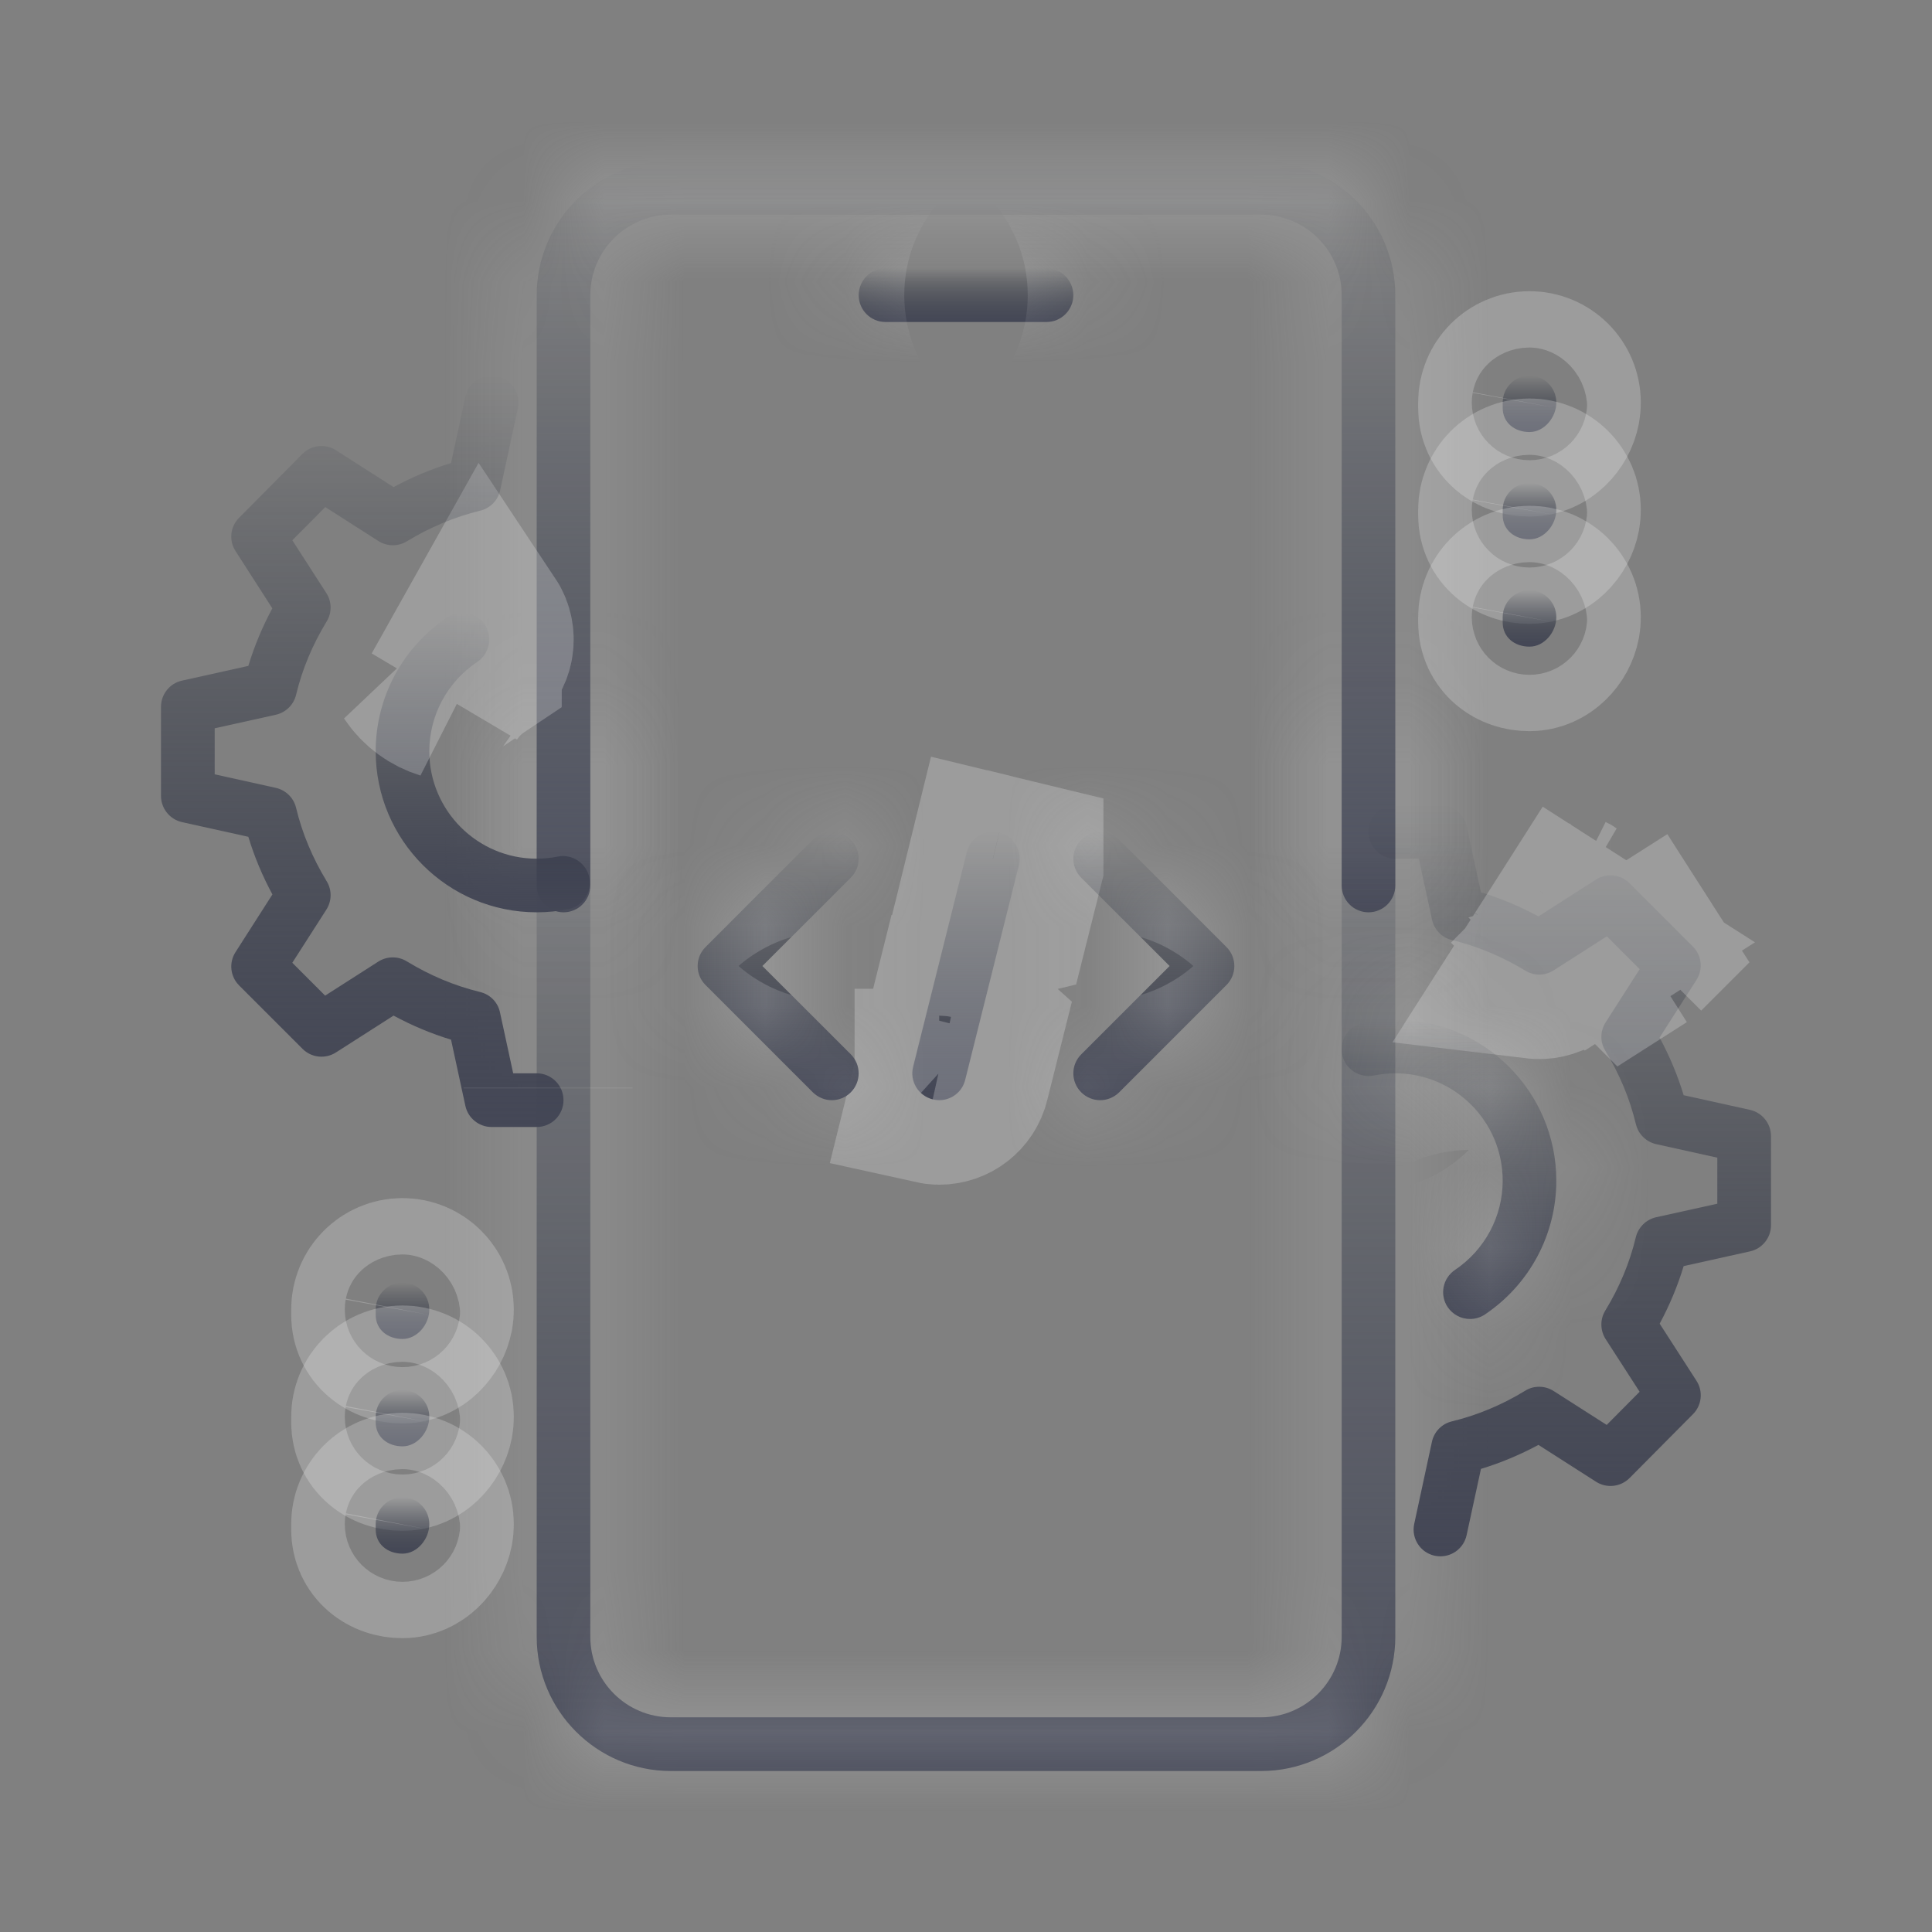 <svg width="24" height="24" viewBox="0 0 24 24" fill="none" xmlns="http://www.w3.org/2000/svg">
<rect x="0" y="0" width="24" height="24" fill="#808080" stroke="none"/>
<mask id="path-1-inside-1_1969_120" fill="white">
<path d="M13 4H11C10.816 4 10.667 3.851 10.667 3.667C10.667 3.483 10.816 3.333 11 3.333H13C13.184 3.333 13.333 3.483 13.333 3.667C13.333 3.851 13.184 4 13 4Z"/>
</mask>
<path d="M13 4H11C10.816 4 10.667 3.851 10.667 3.667C10.667 3.483 10.816 3.333 11 3.333H13C13.184 3.333 13.333 3.483 13.333 3.667C13.333 3.851 13.184 4 13 4Z" fill="url(#paint0_linear_1969_120)"/>
<path d="M13 1.9H11V6.1H13V1.9ZM11 1.9C11.976 1.9 12.767 2.691 12.767 3.667H8.567C8.567 5.01 9.656 6.1 11 6.1V1.9ZM12.767 3.667C12.767 4.642 11.976 5.433 11 5.433V1.233C9.656 1.233 8.567 2.323 8.567 3.667H12.767ZM11 5.433H13V1.233H11V5.433ZM13 5.433C12.024 5.433 11.233 4.642 11.233 3.667H15.433C15.433 2.323 14.344 1.233 13 1.233V5.433ZM11.233 3.667C11.233 2.691 12.024 1.9 13 1.9V6.1C14.344 6.1 15.433 5.01 15.433 3.667H11.233Z" fill="#F0F0F0" fill-opacity="0.25" mask="url(#path-1-inside-1_1969_120)"/>
<mask id="path-3-inside-2_1969_120" fill="white">
<path d="M15.667 22H8.333C7.414 22 6.667 21.252 6.667 20.333V9C6.667 8.816 6.816 8.667 7 8.667C7.184 8.667 7.333 8.816 7.333 9V20.333C7.333 20.885 7.782 21.333 8.333 21.333H15.667C16.218 21.333 16.667 20.885 16.667 20.333V9C16.667 8.816 16.816 8.667 17 8.667C17.184 8.667 17.333 8.816 17.333 9V20.333C17.333 21.252 16.586 22 15.667 22Z"/>
</mask>
<path d="M15.667 22H8.333C7.414 22 6.667 21.252 6.667 20.333V9C6.667 8.816 6.816 8.667 7 8.667C7.184 8.667 7.333 8.816 7.333 9V20.333C7.333 20.885 7.782 21.333 8.333 21.333H15.667C16.218 21.333 16.667 20.885 16.667 20.333V9C16.667 8.816 16.816 8.667 17 8.667C17.184 8.667 17.333 8.816 17.333 9V20.333C17.333 21.252 16.586 22 15.667 22Z" fill="url(#paint1_linear_1969_120)"/>
<path d="M15.667 19.9H8.333V24.1H15.667V19.9ZM8.333 19.9C8.574 19.9 8.767 20.093 8.767 20.333H4.567C4.567 22.411 6.254 24.1 8.333 24.1V19.9ZM8.767 20.333V9H4.567V20.333H8.767ZM8.767 9C8.767 9.976 7.976 10.767 7 10.767V6.567C5.656 6.567 4.567 7.656 4.567 9H8.767ZM7 10.767C6.024 10.767 5.233 9.976 5.233 9H9.433C9.433 7.656 8.344 6.567 7 6.567V10.767ZM5.233 9V20.333H9.433V9H5.233ZM5.233 20.333C5.233 22.044 6.622 23.433 8.333 23.433V19.233C8.942 19.233 9.433 19.725 9.433 20.333H5.233ZM8.333 23.433H15.667V19.233H8.333V23.433ZM15.667 23.433C17.378 23.433 18.767 22.044 18.767 20.333H14.567C14.567 19.725 15.058 19.233 15.667 19.233V23.433ZM18.767 20.333V9H14.567V20.333H18.767ZM18.767 9C18.767 9.976 17.976 10.767 17 10.767V6.567C15.656 6.567 14.567 7.656 14.567 9H18.767ZM17 10.767C16.024 10.767 15.233 9.976 15.233 9H19.433C19.433 7.656 18.344 6.567 17 6.567V10.767ZM15.233 9V20.333H19.433V9H15.233ZM15.233 20.333C15.233 20.093 15.426 19.9 15.667 19.9V24.1C17.746 24.1 19.433 22.411 19.433 20.333H15.233Z" fill="#F0F0F0" fill-opacity="0.25" mask="url(#path-3-inside-2_1969_120)"/>
<mask id="path-5-inside-3_1969_120" fill="white">
<path d="M17 11.333C16.816 11.333 16.667 11.184 16.667 11V3.667C16.667 3.115 16.218 2.667 15.667 2.667H8.333C7.782 2.667 7.333 3.115 7.333 3.667V11C7.333 11.184 7.184 11.333 7 11.333C6.816 11.333 6.667 11.184 6.667 11V3.667C6.667 2.748 7.414 2 8.333 2H15.667C16.586 2 17.333 2.748 17.333 3.667V11C17.333 11.184 17.184 11.333 17 11.333Z"/>
</mask>
<path d="M17 11.333C16.816 11.333 16.667 11.184 16.667 11V3.667C16.667 3.115 16.218 2.667 15.667 2.667H8.333C7.782 2.667 7.333 3.115 7.333 3.667V11C7.333 11.184 7.184 11.333 7 11.333C6.816 11.333 6.667 11.184 6.667 11V3.667C6.667 2.748 7.414 2 8.333 2H15.667C16.586 2 17.333 2.748 17.333 3.667V11C17.333 11.184 17.184 11.333 17 11.333Z" fill="url(#paint2_linear_1969_120)"/>
<path d="M17 9.233C17.976 9.233 18.767 10.024 18.767 11H14.567C14.567 12.344 15.656 13.433 17 13.433V9.233ZM18.767 11V3.667H14.567V11H18.767ZM18.767 3.667C18.767 1.956 17.378 0.567 15.667 0.567V4.767C15.058 4.767 14.567 4.275 14.567 3.667H18.767ZM15.667 0.567H8.333V4.767H15.667V0.567ZM8.333 0.567C6.622 0.567 5.233 1.956 5.233 3.667H9.433C9.433 4.275 8.942 4.767 8.333 4.767V0.567ZM5.233 3.667V11H9.433V3.667H5.233ZM5.233 11C5.233 10.024 6.024 9.233 7 9.233V13.433C8.344 13.433 9.433 12.344 9.433 11H5.233ZM7 9.233C7.976 9.233 8.767 10.024 8.767 11H4.567C4.567 12.344 5.656 13.433 7 13.433V9.233ZM8.767 11V3.667H4.567V11H8.767ZM8.767 3.667C8.767 3.907 8.574 4.1 8.333 4.1V-0.1C6.254 -0.1 4.567 1.589 4.567 3.667H8.767ZM8.333 4.1H15.667V-0.1H8.333V4.1ZM15.667 4.1C15.426 4.1 15.233 3.907 15.233 3.667H19.433C19.433 1.589 17.746 -0.1 15.667 -0.1V4.1ZM15.233 3.667V11H19.433V3.667H15.233ZM15.233 11C15.233 10.024 16.024 9.233 17 9.233V13.433C18.344 13.433 19.433 12.344 19.433 11H15.233Z" fill="#F0F0F0" fill-opacity="0.25" mask="url(#path-5-inside-3_1969_120)"/>
<path d="M19 5.367C18.816 5.367 18.667 5.251 18.667 5.067V5C18.667 4.816 18.816 4.667 19 4.667C19.184 4.667 19.333 4.816 19.333 5C19.333 5.184 19.184 5.367 19 5.367Z" fill="url(#paint3_linear_1969_120)"/>
<path d="M19 5.367C18.816 5.367 18.667 5.251 18.667 5.067V5C18.667 4.816 18.816 4.667 19 4.667C19.184 4.667 19.333 4.816 19.333 5C19.333 5.022 19.331 5.045 19.327 5.067C19.297 5.226 19.162 5.367 19 5.367Z" stroke="#F0F0F0" stroke-opacity="0.25" stroke-width="2.1"/>
<path d="M19 6.7C18.816 6.7 18.667 6.584 18.667 6.4V6.333C18.667 6.149 18.816 6 19 6C19.184 6 19.333 6.149 19.333 6.333C19.333 6.517 19.184 6.7 19 6.7Z" fill="url(#paint4_linear_1969_120)"/>
<path d="M19 6.7C18.816 6.7 18.667 6.584 18.667 6.4V6.333C18.667 6.149 18.816 6 19 6C19.184 6 19.333 6.149 19.333 6.333C19.333 6.356 19.331 6.378 19.327 6.4C19.297 6.559 19.162 6.7 19 6.7Z" stroke="#F0F0F0" stroke-opacity="0.25" stroke-width="2.1"/>
<path d="M19 8.033C18.816 8.033 18.667 7.917 18.667 7.733V7.667C18.667 7.483 18.816 7.333 19 7.333C19.184 7.333 19.333 7.483 19.333 7.667C19.333 7.851 19.184 8.033 19 8.033Z" fill="url(#paint5_linear_1969_120)"/>
<path d="M19 8.033C18.816 8.033 18.667 7.917 18.667 7.733V7.667C18.667 7.483 18.816 7.333 19 7.333C19.184 7.333 19.333 7.483 19.333 7.667C19.333 7.689 19.331 7.711 19.327 7.733C19.297 7.892 19.162 8.033 19 8.033Z" stroke="#F0F0F0" stroke-opacity="0.25" stroke-width="2.1"/>
<path d="M5 16.633C4.816 16.633 4.667 16.517 4.667 16.333V16.267C4.667 16.083 4.816 15.933 5 15.933C5.184 15.933 5.333 16.083 5.333 16.267C5.333 16.451 5.184 16.633 5 16.633Z" fill="url(#paint6_linear_1969_120)"/>
<path d="M5 16.633C4.816 16.633 4.667 16.517 4.667 16.333V16.267C4.667 16.083 4.816 15.933 5 15.933C5.184 15.933 5.333 16.083 5.333 16.267C5.333 16.289 5.331 16.311 5.327 16.333C5.296 16.492 5.162 16.633 5 16.633Z" stroke="#F0F0F0" stroke-opacity="0.25" stroke-width="2.1"/>
<path d="M5 17.967C4.816 17.967 4.667 17.851 4.667 17.667V17.6C4.667 17.416 4.816 17.267 5 17.267C5.184 17.267 5.333 17.416 5.333 17.6C5.333 17.784 5.184 17.967 5 17.967Z" fill="url(#paint7_linear_1969_120)"/>
<path d="M5 17.967C4.816 17.967 4.667 17.851 4.667 17.667V17.6C4.667 17.416 4.816 17.267 5 17.267C5.184 17.267 5.333 17.416 5.333 17.6C5.333 17.622 5.331 17.645 5.327 17.667C5.296 17.826 5.162 17.967 5 17.967Z" stroke="#F0F0F0" stroke-opacity="0.25" stroke-width="2.1"/>
<path d="M5 19.3C4.816 19.3 4.667 19.184 4.667 19V18.933C4.667 18.749 4.816 18.6 5 18.6C5.184 18.6 5.333 18.749 5.333 18.933C5.333 19.117 5.184 19.3 5 19.3Z" fill="url(#paint8_linear_1969_120)"/>
<path d="M5 19.3C4.816 19.3 4.667 19.184 4.667 19V18.933C4.667 18.749 4.816 18.6 5 18.6C5.184 18.6 5.333 18.749 5.333 18.933C5.333 18.956 5.331 18.978 5.327 19C5.296 19.159 5.162 19.3 5 19.3Z" stroke="#F0F0F0" stroke-opacity="0.25" stroke-width="2.1"/>
<path d="M17.894 19.333C17.871 19.333 17.847 19.331 17.823 19.326C17.643 19.287 17.529 19.11 17.568 18.93L17.788 17.91C17.815 17.785 17.911 17.687 18.035 17.657C18.35 17.581 18.657 17.453 18.947 17.276C19.054 17.209 19.192 17.211 19.299 17.279L19.959 17.701L20.368 17.289L19.946 16.635C19.877 16.527 19.875 16.389 19.941 16.281C20.118 15.991 20.246 15.684 20.321 15.369C20.351 15.245 20.449 15.149 20.573 15.121L21.333 14.953V14.381L20.574 14.213C20.449 14.185 20.352 14.089 20.322 13.965C20.247 13.65 20.118 13.343 19.942 13.053C19.875 12.945 19.877 12.807 19.946 12.7L20.369 12.039L19.961 11.631L19.3 12.054C19.193 12.123 19.055 12.124 18.947 12.057C18.657 11.881 18.35 11.753 18.036 11.677C17.911 11.647 17.815 11.548 17.789 11.423L17.625 10.667H17.333C17.149 10.667 17 10.517 17 10.333C17 10.149 17.149 10 17.333 10H17.893C18.05 10 18.186 10.11 18.219 10.263L18.397 11.085C18.641 11.159 18.88 11.259 19.111 11.384L19.827 10.926C19.959 10.842 20.131 10.861 20.242 10.971L21.029 11.758C21.14 11.869 21.159 12.041 21.074 12.173L20.616 12.889C20.741 13.121 20.841 13.36 20.915 13.605L21.738 13.787C21.891 13.821 22 13.957 22 14.113V15.22C22 15.376 21.891 15.512 21.739 15.545L20.915 15.728C20.841 15.973 20.741 16.212 20.617 16.443L21.074 17.152C21.159 17.283 21.141 17.457 21.031 17.567L20.243 18.361C20.132 18.472 19.959 18.491 19.827 18.407L19.111 17.949C18.88 18.073 18.641 18.173 18.397 18.247L18.219 19.069C18.185 19.227 18.047 19.333 17.894 19.333Z" fill="url(#paint9_linear_1969_120)"/>
<path d="M19.122 11.775L19.12 11.773L19.122 11.775ZM19.122 11.775L19.206 11.908M19.122 11.775L19.206 11.908M19.206 11.908L19.326 11.721L19.484 11.473L19.64 11.573M19.206 11.908L19.081 12.104C19.156 12.113 19.234 12.096 19.3 12.054L19.47 11.945L19.629 11.843L19.502 11.716M19.206 11.908L19.294 12.045L19.206 11.908ZM19.64 11.573L19.813 11.401L20.006 11.208M19.64 11.573L19.5 11.714L19.502 11.716M19.64 11.573L19.642 11.575M19.502 11.716C19.547 11.761 19.597 11.799 19.651 11.829L19.846 11.705L19.642 11.575M19.502 11.716L19.642 11.575M19.642 11.575L19.814 11.402L20.006 11.208M20.006 11.208L20.153 11.439L20.308 11.682L20.309 11.684L20.39 11.812M20.006 11.208L20.006 11.208M20.006 11.208L20.007 11.208M20.39 11.812C20.336 11.846 20.279 11.873 20.22 11.891L20.238 11.909L20.39 11.812ZM20.39 11.812L20.392 11.81L20.313 11.687L20.312 11.684L20.154 11.438L20.007 11.208M20.007 11.208L20.242 10.971L20.006 11.207M20.007 11.208L20.006 11.207M20.006 11.207L19.827 10.926L20.006 11.208M20.006 11.207L20.006 11.208M19.476 11.15L19.476 11.15C19.482 11.153 19.487 11.157 19.493 11.16L19.499 11.164L19.499 11.164C19.497 11.163 19.495 11.161 19.493 11.16C19.487 11.157 19.482 11.153 19.476 11.15Z" stroke="#F0F0F0" stroke-opacity="0.25" stroke-width="2.1"/>
<mask id="path-21-inside-4_1969_120" fill="white">
<path d="M18.261 16.385C18.154 16.385 18.049 16.333 17.984 16.238C17.881 16.085 17.922 15.878 18.075 15.775C18.445 15.526 18.667 15.111 18.667 14.667C18.667 13.931 18.069 13.333 17.333 13.333C17.243 13.333 17.153 13.343 17.067 13.36C16.888 13.396 16.71 13.281 16.673 13.1C16.636 12.919 16.752 12.743 16.933 12.707C17.063 12.681 17.198 12.667 17.333 12.667C18.436 12.667 19.333 13.564 19.333 14.667C19.333 15.334 19.002 15.955 18.446 16.329C18.389 16.367 18.325 16.385 18.261 16.385Z"/>
</mask>
<path d="M18.261 16.385C18.154 16.385 18.049 16.333 17.984 16.238C17.881 16.085 17.922 15.878 18.075 15.775C18.445 15.526 18.667 15.111 18.667 14.667C18.667 13.931 18.069 13.333 17.333 13.333C17.243 13.333 17.153 13.343 17.067 13.36C16.888 13.396 16.71 13.281 16.673 13.1C16.636 12.919 16.752 12.743 16.933 12.707C17.063 12.681 17.198 12.667 17.333 12.667C18.436 12.667 19.333 13.564 19.333 14.667C19.333 15.334 19.002 15.955 18.446 16.329C18.389 16.367 18.325 16.385 18.261 16.385Z" fill="url(#paint10_linear_1969_120)"/>
<path d="M17.984 16.238L16.241 17.41L16.246 17.417L17.984 16.238ZM18.075 15.775L19.244 17.52L19.249 17.517L18.075 15.775ZM17.067 13.36L17.482 15.419L17.482 15.419L17.067 13.36ZM16.673 13.1L14.615 13.518L14.616 13.524L16.673 13.1ZM16.933 12.707L16.523 10.647L16.515 10.649L16.933 12.707ZM18.446 16.329L19.616 18.073L19.617 18.072L18.446 16.329ZM18.261 14.285C18.83 14.285 19.384 14.562 19.722 15.059L16.246 17.417C16.713 18.105 17.478 18.485 18.261 18.485V14.285ZM19.727 15.066C20.272 15.878 20.055 16.977 19.244 17.52L16.907 14.03C15.789 14.779 15.49 16.293 16.241 17.41L19.727 15.066ZM19.249 17.517C20.195 16.879 20.767 15.813 20.767 14.667H16.567C16.567 14.409 16.696 14.173 16.902 14.034L19.249 17.517ZM20.767 14.667C20.767 12.771 19.229 11.233 17.333 11.233V15.433C16.909 15.433 16.567 15.091 16.567 14.667H20.767ZM17.333 11.233C17.1 11.233 16.871 11.257 16.652 11.301L17.482 15.419C17.434 15.428 17.385 15.433 17.333 15.433V11.233ZM16.652 11.301C17.589 11.113 18.53 11.708 18.73 12.677L14.616 13.524C14.89 14.855 16.187 15.679 17.482 15.419L16.652 11.301ZM18.731 12.682C18.924 13.632 18.312 14.569 17.35 14.765L16.515 10.649C15.192 10.917 14.348 12.206 14.615 13.518L18.731 12.682ZM17.343 14.766C17.343 14.766 17.343 14.766 17.342 14.766C17.341 14.766 17.338 14.767 17.333 14.767V10.567C17.054 10.567 16.782 10.595 16.523 10.647L17.343 14.766ZM17.333 14.767C17.322 14.767 17.306 14.764 17.292 14.758C17.278 14.752 17.269 14.745 17.262 14.738C17.255 14.731 17.248 14.722 17.242 14.708C17.236 14.694 17.233 14.678 17.233 14.667H21.433C21.433 12.404 19.596 10.567 17.333 10.567V14.767ZM17.233 14.667C17.233 14.633 17.252 14.601 17.275 14.585L19.617 18.072C20.752 17.31 21.433 16.035 21.433 14.667H17.233ZM17.276 14.585C17.572 14.386 17.916 14.285 18.261 14.285V18.485C18.733 18.485 19.206 18.347 19.616 18.073L17.276 14.585Z" fill="#F0F0F0" fill-opacity="0.25" mask="url(#path-21-inside-4_1969_120)"/>
<path d="M6.667 11.333C5.564 11.333 4.667 10.436 4.667 9.333C4.667 8.663 5 8.041 5.559 7.668C5.71 7.567 5.918 7.607 6.021 7.761C6.123 7.913 6.081 8.121 5.928 8.223C5.556 8.472 5.333 8.887 5.333 9.333C5.333 10.069 5.931 10.667 6.667 10.667C6.756 10.667 6.844 10.658 6.928 10.641C7.105 10.604 7.284 10.721 7.321 10.902C7.357 11.083 7.24 11.258 7.059 11.294C6.932 11.32 6.801 11.333 6.667 11.333Z" fill="url(#paint11_linear_1969_120)"/>
<path d="M5.533 8.631C5.633 8.471 5.766 8.331 5.928 8.223C5.928 8.222 5.929 8.222 5.929 8.222C5.929 8.222 5.929 8.222 5.929 8.222C6.082 8.119 6.122 7.913 6.021 7.761L5.533 8.631ZM5.533 8.631C5.381 8.584 5.243 8.487 5.148 8.344L5.533 8.631Z" stroke="#F0F0F0" stroke-opacity="0.25" stroke-width="2.1"/>
<path d="M6.667 14H6.107C5.95 14 5.814 13.89 5.781 13.737L5.603 12.915C5.359 12.841 5.12 12.741 4.889 12.616L4.173 13.074C4.041 13.158 3.869 13.14 3.758 13.029L2.971 12.242C2.86 12.131 2.841 11.959 2.926 11.827L3.384 11.111C3.259 10.879 3.159 10.64 3.085 10.395L2.262 10.213C2.109 10.179 2 10.043 2 9.887V8.78C2 8.624 2.109 8.488 2.261 8.455L3.085 8.272C3.159 8.027 3.259 7.788 3.383 7.557L2.927 6.847C2.841 6.716 2.859 6.543 2.97 6.432L3.757 5.639C3.867 5.527 4.041 5.508 4.173 5.593L4.889 6.051C5.121 5.926 5.359 5.826 5.603 5.752L5.781 4.93C5.82 4.749 6.001 4.635 6.177 4.675C6.357 4.713 6.471 4.891 6.433 5.071L6.213 6.091C6.186 6.216 6.089 6.314 5.965 6.344C5.651 6.42 5.344 6.548 5.053 6.725C4.945 6.791 4.808 6.789 4.701 6.721L4.041 6.299L3.631 6.711L4.053 7.366C4.123 7.473 4.125 7.611 4.058 7.72C3.881 8.01 3.753 8.317 3.678 8.631C3.648 8.755 3.551 8.851 3.426 8.879L2.667 9.047V9.619L3.426 9.787C3.551 9.815 3.648 9.911 3.678 10.035C3.753 10.35 3.882 10.657 4.058 10.947C4.125 11.055 4.123 11.193 4.054 11.3L3.631 11.96L4.039 12.368L4.7 11.945C4.807 11.877 4.945 11.876 5.053 11.942C5.343 12.119 5.65 12.247 5.964 12.323C6.089 12.353 6.185 12.451 6.211 12.576L6.375 13.333H6.667C6.851 13.333 7 13.483 7 13.667C7 13.851 6.851 14 6.667 14Z" fill="url(#paint12_linear_1969_120)"/>
<path d="M6.808 13.518L6.808 13.514L6.808 13.518Z" stroke="#F0F0F0" stroke-opacity="0.25" stroke-width="2.1"/>
<path d="M11.667 13.667C11.64 13.667 11.613 13.663 11.586 13.657C11.407 13.612 11.299 13.431 11.343 13.253L12.01 10.586C12.054 10.407 12.232 10.299 12.414 10.343C12.593 10.388 12.701 10.569 12.657 10.747L11.99 13.414C11.953 13.566 11.817 13.667 11.667 13.667Z" fill="url(#paint13_linear_1969_120)"/>
<path d="M12.082 10.604L12.01 10.586L12.082 10.604L12.082 10.604L12.334 10.666L12.082 10.604L12.082 10.604ZM12.335 10.667L12.335 10.667L12.657 10.745C12.657 10.746 12.657 10.746 12.657 10.747L12.657 10.748L12.503 11.362C12.394 11.389 12.278 11.391 12.164 11.363L12.335 10.667ZM11.84 12.638C11.957 12.667 12.06 12.723 12.144 12.799L11.99 13.414C11.953 13.566 11.817 13.667 11.667 13.667C11.64 13.667 11.613 13.663 11.586 13.657L11.666 13.334L11.666 13.333L11.667 13.333L11.667 13.333L11.84 12.638Z" stroke="#F0F0F0" stroke-opacity="0.25" stroke-width="2.1"/>
<mask id="path-29-inside-5_1969_120" fill="white">
<path d="M13.667 13.667C13.581 13.667 13.496 13.634 13.431 13.569C13.301 13.439 13.301 13.228 13.431 13.098L14.529 12L13.431 10.903C13.301 10.773 13.301 10.561 13.431 10.431C13.561 10.301 13.773 10.301 13.903 10.431L15.236 11.765C15.366 11.895 15.366 12.106 15.236 12.236L13.903 13.569C13.837 13.634 13.752 13.667 13.667 13.667Z"/>
</mask>
<path d="M13.667 13.667C13.581 13.667 13.496 13.634 13.431 13.569C13.301 13.439 13.301 13.228 13.431 13.098L14.529 12L13.431 10.903C13.301 10.773 13.301 10.561 13.431 10.431C13.561 10.301 13.773 10.301 13.903 10.431L15.236 11.765C15.366 11.895 15.366 12.106 15.236 12.236L13.903 13.569C13.837 13.634 13.752 13.667 13.667 13.667Z" fill="url(#paint14_linear_1969_120)"/>
<path d="M13.431 13.569L11.946 15.054L11.953 15.062L13.431 13.569ZM13.431 13.098L11.946 11.613L11.946 11.613L13.431 13.098ZM14.529 12L16.014 13.485L17.498 12L16.014 10.515L14.529 12ZM13.431 10.903L11.946 12.387L13.431 10.903ZM13.903 10.431L15.388 8.946L13.903 10.431ZM15.236 11.765L13.751 13.249L15.236 11.765ZM15.236 12.236L16.721 13.721L16.721 13.721L15.236 12.236ZM13.903 13.569L15.38 15.062L15.388 15.054L13.903 13.569ZM13.667 11.567C14.117 11.567 14.568 11.74 14.908 12.077L11.953 15.062C12.424 15.528 13.046 15.767 13.667 15.767V11.567ZM14.916 12.084C15.606 12.774 15.606 13.893 14.916 14.583L11.946 11.613C10.996 12.563 10.996 14.104 11.946 15.054L14.916 12.084ZM14.916 14.583L16.014 13.485L13.044 10.515L11.946 11.613L14.916 14.583ZM16.014 10.515L14.916 9.418L11.946 12.387L13.044 13.485L16.014 10.515ZM14.916 9.418C15.606 10.108 15.606 11.226 14.916 11.916L11.946 8.946C10.996 9.896 10.996 11.437 11.946 12.387L14.916 9.418ZM14.916 11.916C14.226 12.606 13.108 12.606 12.418 11.916L15.388 8.946C14.438 7.996 12.896 7.996 11.946 8.946L14.916 11.916ZM12.418 11.916L13.751 13.249L16.721 10.28L15.388 8.946L12.418 11.916ZM13.751 13.249C13.061 12.559 13.061 11.441 13.751 10.751L16.721 13.721C17.671 12.771 17.671 11.23 16.721 10.28L13.751 13.249ZM13.751 10.751L12.418 12.084L15.388 15.054L16.721 13.721L13.751 10.751ZM12.425 12.077C12.765 11.74 13.216 11.567 13.667 11.567V15.767C14.288 15.767 14.909 15.528 15.38 15.062L12.425 12.077Z" fill="#F0F0F0" fill-opacity="0.25" mask="url(#path-29-inside-5_1969_120)"/>
<mask id="path-31-inside-6_1969_120" fill="white">
<path d="M10.333 13.667C10.248 13.667 10.163 13.634 10.097 13.569L8.764 12.236C8.634 12.106 8.634 11.895 8.764 11.765L10.097 10.431C10.227 10.301 10.439 10.301 10.569 10.431C10.699 10.561 10.699 10.773 10.569 10.903L9.471 12L10.569 13.097C10.699 13.227 10.699 13.439 10.569 13.569C10.504 13.634 10.419 13.667 10.333 13.667Z"/>
</mask>
<path d="M10.333 13.667C10.248 13.667 10.163 13.634 10.097 13.569L8.764 12.236C8.634 12.106 8.634 11.895 8.764 11.765L10.097 10.431C10.227 10.301 10.439 10.301 10.569 10.431C10.699 10.561 10.699 10.773 10.569 10.903L9.471 12L10.569 13.097C10.699 13.227 10.699 13.439 10.569 13.569C10.504 13.634 10.419 13.667 10.333 13.667Z" fill="url(#paint15_linear_1969_120)"/>
<path d="M10.097 13.569L8.612 15.054L8.62 15.062L10.097 13.569ZM8.764 12.236L7.279 13.721L7.279 13.721L8.764 12.236ZM9.471 12L7.986 10.515L6.501 12L7.986 13.485L9.471 12ZM10.569 13.097L12.054 11.612L12.054 11.612L10.569 13.097ZM10.569 13.569L9.084 12.084L9.076 12.091L10.569 13.569ZM10.333 11.567C10.784 11.567 11.235 11.74 11.575 12.077L8.62 15.062C9.091 15.528 9.712 15.767 10.333 15.767V11.567ZM11.582 12.084L10.249 10.751L7.279 13.721L8.612 15.054L11.582 12.084ZM10.249 10.751C10.939 11.441 10.939 12.559 10.249 13.25L7.279 10.28C6.329 11.23 6.329 12.771 7.279 13.721L10.249 10.751ZM10.249 13.25L11.582 11.916L8.612 8.946L7.279 10.28L10.249 13.25ZM11.582 11.916C10.892 12.606 9.774 12.606 9.084 11.916L12.054 8.946C11.104 7.996 9.563 7.996 8.612 8.946L11.582 11.916ZM9.084 11.916C8.394 11.226 8.394 10.108 9.084 9.418L12.054 12.388C13.004 11.438 13.004 9.897 12.054 8.946L9.084 11.916ZM9.084 9.418L7.986 10.515L10.956 13.485L12.054 12.388L9.084 9.418ZM7.986 13.485L9.084 14.582L12.054 11.612L10.956 10.515L7.986 13.485ZM9.084 14.582C8.394 13.892 8.394 12.774 9.084 12.084L12.054 15.054C13.004 14.104 13.004 12.562 12.054 11.612L9.084 14.582ZM9.076 12.091C9.424 11.741 9.883 11.567 10.333 11.567V15.767C10.954 15.767 11.585 15.528 12.061 15.046L9.076 12.091Z" fill="#F0F0F0" fill-opacity="0.25" mask="url(#path-31-inside-6_1969_120)"/>
<defs>
<linearGradient id="paint0_linear_1969_120" x1="12" y1="3.333" x2="12" y2="4" gradientUnits="userSpaceOnUse">
<stop stop-color="#141B2B" stop-opacity="0"/>
<stop offset="1" stop-color="#444756"/>
</linearGradient>
<linearGradient id="paint1_linear_1969_120" x1="12" y1="8.667" x2="12" y2="22" gradientUnits="userSpaceOnUse">
<stop stop-color="#141B2B" stop-opacity="0"/>
<stop offset="1" stop-color="#444756"/>
</linearGradient>
<linearGradient id="paint2_linear_1969_120" x1="12" y1="2" x2="12" y2="11.333" gradientUnits="userSpaceOnUse">
<stop stop-color="#141B2B" stop-opacity="0"/>
<stop offset="1" stop-color="#444756"/>
</linearGradient>
<linearGradient id="paint3_linear_1969_120" x1="19" y1="4.667" x2="19" y2="5.367" gradientUnits="userSpaceOnUse">
<stop stop-color="#141B2B" stop-opacity="0"/>
<stop offset="1" stop-color="#444756"/>
</linearGradient>
<linearGradient id="paint4_linear_1969_120" x1="19" y1="6" x2="19" y2="6.7" gradientUnits="userSpaceOnUse">
<stop stop-color="#141B2B" stop-opacity="0"/>
<stop offset="1" stop-color="#444756"/>
</linearGradient>
<linearGradient id="paint5_linear_1969_120" x1="19" y1="7.333" x2="19" y2="8.033" gradientUnits="userSpaceOnUse">
<stop stop-color="#141B2B" stop-opacity="0"/>
<stop offset="1" stop-color="#444756"/>
</linearGradient>
<linearGradient id="paint6_linear_1969_120" x1="5" y1="15.933" x2="5" y2="16.633" gradientUnits="userSpaceOnUse">
<stop stop-color="#141B2B" stop-opacity="0"/>
<stop offset="1" stop-color="#444756"/>
</linearGradient>
<linearGradient id="paint7_linear_1969_120" x1="5" y1="17.267" x2="5" y2="17.967" gradientUnits="userSpaceOnUse">
<stop stop-color="#141B2B" stop-opacity="0"/>
<stop offset="1" stop-color="#444756"/>
</linearGradient>
<linearGradient id="paint8_linear_1969_120" x1="5" y1="18.6" x2="5" y2="19.3" gradientUnits="userSpaceOnUse">
<stop stop-color="#141B2B" stop-opacity="0"/>
<stop offset="1" stop-color="#444756"/>
</linearGradient>
<linearGradient id="paint9_linear_1969_120" x1="19.5" y1="10" x2="19.5" y2="19.333" gradientUnits="userSpaceOnUse">
<stop stop-color="#141B2B" stop-opacity="0"/>
<stop offset="1" stop-color="#444756"/>
</linearGradient>
<linearGradient id="paint10_linear_1969_120" x1="18" y1="12.667" x2="18" y2="16.385" gradientUnits="userSpaceOnUse">
<stop stop-color="#141B2B" stop-opacity="0"/>
<stop offset="1" stop-color="#444756"/>
</linearGradient>
<linearGradient id="paint11_linear_1969_120" x1="5.997" y1="7.612" x2="5.997" y2="11.333" gradientUnits="userSpaceOnUse">
<stop stop-color="#141B2B" stop-opacity="0"/>
<stop offset="1" stop-color="#444756"/>
</linearGradient>
<linearGradient id="paint12_linear_1969_120" x1="4.5" y1="4.667" x2="4.5" y2="14" gradientUnits="userSpaceOnUse">
<stop stop-color="#141B2B" stop-opacity="0"/>
<stop offset="1" stop-color="#444756"/>
</linearGradient>
<linearGradient id="paint13_linear_1969_120" x1="12" y1="10.333" x2="12" y2="13.667" gradientUnits="userSpaceOnUse">
<stop stop-color="#141B2B" stop-opacity="0"/>
<stop offset="1" stop-color="#444756"/>
</linearGradient>
<linearGradient id="paint14_linear_1969_120" x1="14.333" y1="10.334" x2="14.333" y2="13.667" gradientUnits="userSpaceOnUse">
<stop stop-color="#141B2B" stop-opacity="0"/>
<stop offset="1" stop-color="#444756"/>
</linearGradient>
<linearGradient id="paint15_linear_1969_120" x1="9.666" y1="10.334" x2="9.666" y2="13.667" gradientUnits="userSpaceOnUse">
<stop stop-color="#141B2B" stop-opacity="0"/>
<stop offset="1" stop-color="#444756"/>
</linearGradient>
</defs>
</svg>
